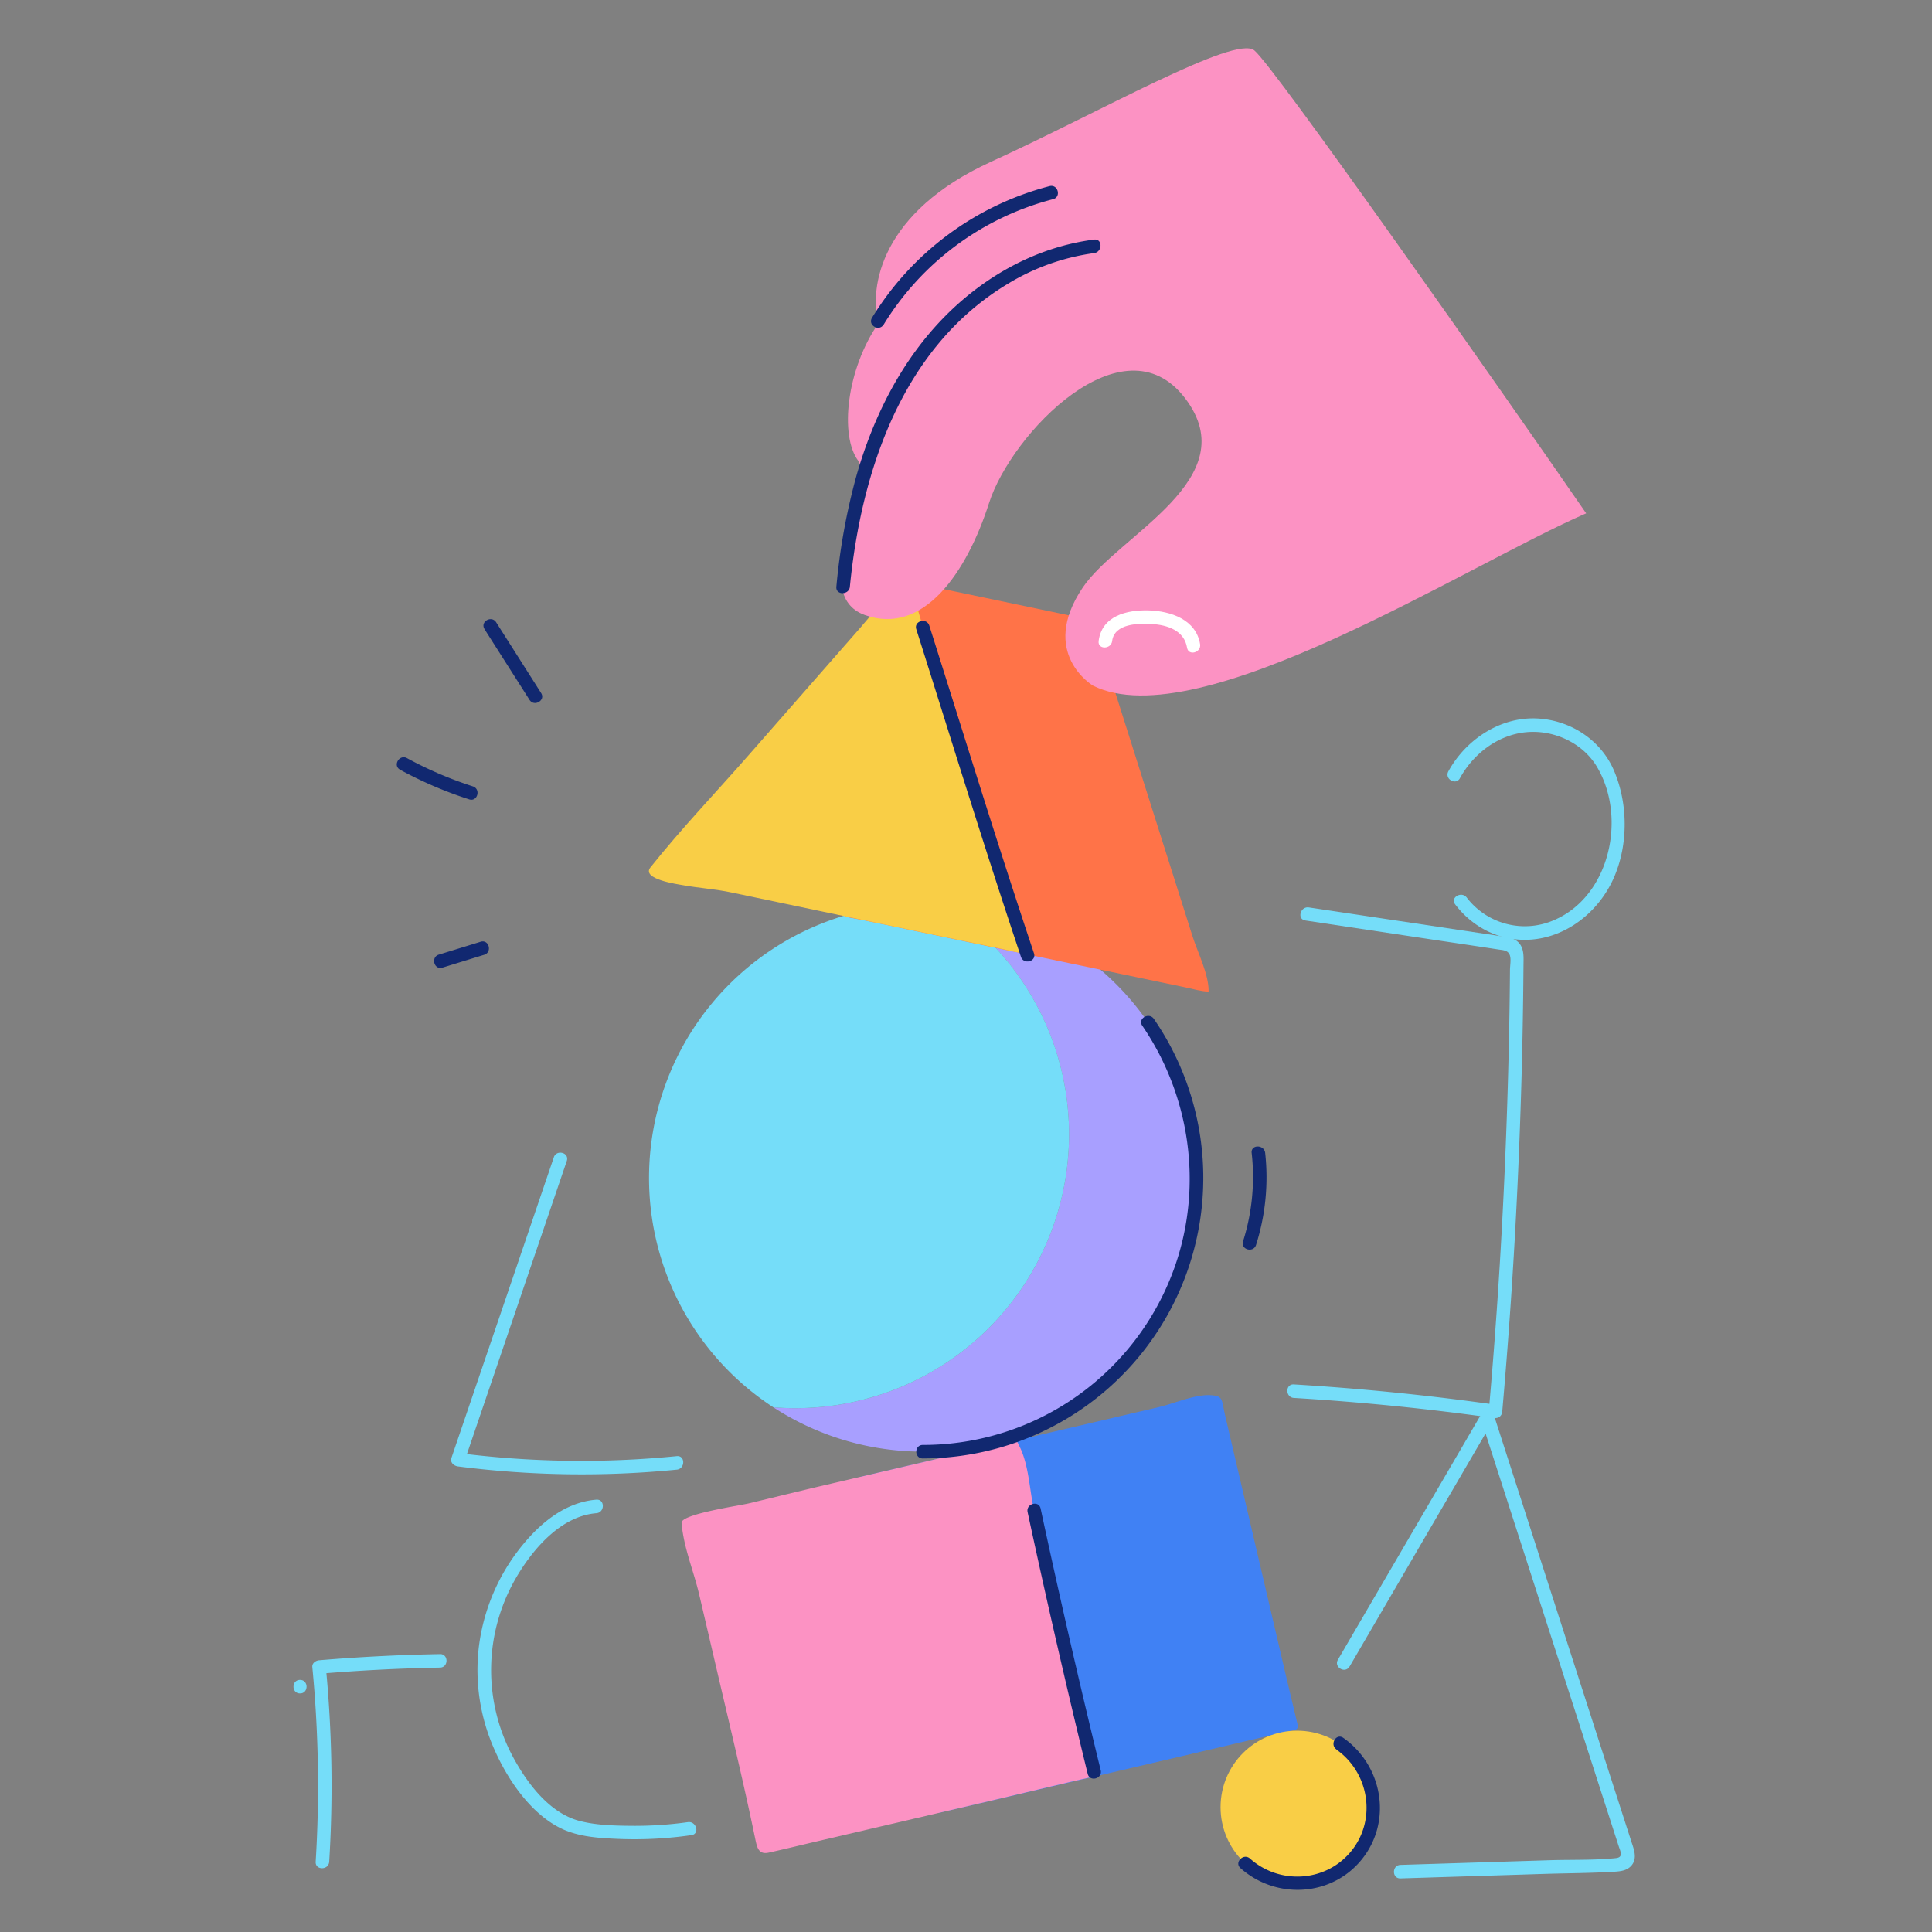 <svg viewBox="0 0 1000 1000" width="1000" height="1000" xmlns="http://www.w3.org/2000/svg"><rect x="0" y="0" width="1000" height="1000" fill="#808080" stroke="none"/><path d="M671.51 894.46c-.53 1-2 1.06-3.51 1.43-2.27.57-4.58 1-6.86 1.51L640 902.34 611.69 909l-32 7.47-32 7.48-28.53 6.67-21.49 5-10.89 2.55-.67.15c-.08-.31-40.65-173.94-40.65-173.94l154.39-36.07c7.72-1.81 18.43-6.53 26.38-6.17 7.21.33 5.91 2.09 8 10.92q7.34 31.46 14.69 62.91t14.71 62.91q3.95 16.86 8 33.72a2.56 2.56 0 01-.12 1.86z" fill="#4081f4"/><path d="M566.22 918.58c-.6 1-1.89 1.37-3.73 1.79-16.56 3.78-33 7.8-49.58 11.67L422 953.29c-8 1.87-16 3.85-24.1 5.63-5.14 1.13-6-2.44-6.9-6.7-6-29-12.94-57.75-19.68-86.57q-4.69-20.14-9.41-40.28c-2.92-12.48-8.05-24.2-9.13-37.12-.38-4.52 29.75-8.89 34.74-10.09 13-3.1 25.95-6.32 39-9.36l70.21-16.41 17.32-4c2.86-.67 5.75-1.55 8.65-2 4.1-.66 3.38-1 5.15 2.58 4.86 10 5.05 23 7.56 33.76l7.11 30.45 15 64.14q4.47 19.1 8.95 38.18a4 4 0 01-.25 3.08z" fill="#fc92c3"/><path d="M489 468.45a141.71 141.71 0 01-77.36 260.43c-3.82 0-7.61-.16-11.36-.46a141.7 141.7 0 1088.72-260z" fill="#a89fff"/><path d="M553.34 587.18A141.56 141.56 0 00489 468.45c-3.75-.29-7.54-.45-11.36-.45a141.7 141.7 0 00-77.36 260.42c3.75.3 7.54.46 11.36.46a141.7 141.7 0 00141.7-141.7z" fill="#75ddf9"/><path d="M563.73 320.69l-94.55-19.79s-11 125.88 15 125.65 79.55-105.86 79.55-105.86z" fill="#ff7348"/><path d="M625.57 513.24c.23-8.72-5.73-20.42-8.33-28.64l-9.62-30.35-19.24-60.71q-7.71-24.36-15.43-48.73c-2-6.35-3.56-13-6.11-19.09-2.75-6.54-3.47-6.42-8-1.93-6.63 6.52-12.64 14.43-18.86 21.52l-57.27 65.35c-16.9 19.29-34 32-50.07 52.22-4.86 6.1 3.75 11.44 6.82 12 8.3 1.49 26.11 5.27 34.37 7l47.11 9.88q46.38 9.71 92.8 19.34c3.86.81 7.86 2.04 11.83 2.14z" fill="#ff7348"/><path d="M530.46 493.33c.22-8.72-5.73-20.42-8.33-28.64l-9.62-30.35-19.24-60.71q-7.71-24.36-15.44-48.72c-2-6.36-3.55-13.05-6.1-19.1-2.75-6.54-3.47-6.42-8-1.93-6.63 6.52-12.65 14.43-18.86 21.52l-57.27 65.35c-16.9 19.29-34.82 38-50.93 58.21-4.86 6.1 13.95 8.69 17 9.24 8.3 1.49 16.78 2 25 3.76l47.1 9.88q46.4 9.71 92.81 19.34c3.91.82 7.91 2.05 11.88 2.15z" fill="#f9ce46"/><path d="M565.75 354.9s-28.33-16.77-5.26-50.89c18.43-27.23 84.83-56.15 52.86-97.94s-89.86 18.24-101.43 54.32-34.06 68.77-64.29 57.94 5.41-67.19-3.38-79.78c-9.74-13-6.16-47.34 10.46-71.26-5.06-18.89 1.45-57.63 58.06-83.47S639.12 18 649.21 26.06 775.5 199.83 821 265.7c-62.07 26.93-200.42 116.37-255.25 89.2z" fill="#fc92c3"/><path d="M439.89 303.71c5.91-60 27.15-123.94 81.58-156.7a115.88 115.88 0 0144.83-16c4.4-.57 4.46-7.57 0-7-29.27 3.77-55.75 18.32-76.52 39.06-23 23-37.92 52.76-46.68 83.86a326.13 326.13 0 00-10.19 56.74c-.44 4.48 6.55 4.45 7 0zM457.39 168a145.73 145.73 0 0187.7-64.92c4.35-1.12 2.51-7.86-1.85-6.74a152.91 152.91 0 00-91.89 68.14c-2.34 3.85 3.7 7.36 6 3.52z" fill="#112870"/><path d="M575.64 331.8c1.15-9.16 13.76-9.23 20.61-8.81 8 .49 16.71 3.33 18.17 12.26.72 4.42 7.45 2.55 6.74-1.86-2.09-12.77-15.35-17.16-26.7-17.46s-24.17 2.88-25.81 15.87c-.56 4.45 6.43 4.41 7 0z" fill="#fff"/><g fill="#112870"><path d="M474.27 325.68c17.91 56.57 35.33 113.32 54.17 169.58 1.42 4.24 8.17 2.42 6.73-1.86-18.83-56.27-36.25-113-54.16-169.58-1.35-4.27-8.1-2.45-6.74 1.86zM477.64 754.89A145.21 145.21 0 00597.26 527.4c-2.52-3.69-8.58-.2-6 3.53 24.63 36 31.31 82 17.27 123.38a138.1 138.1 0 01-130.89 93.59c-4.5 0-4.5 7 0 7zM531.89 782.68q14.6 67.94 31.09 135.45c1.06 4.36 7.8 2.51 6.74-1.86q-16.5-67.5-31.1-135.45c-.94-4.39-7.68-2.54-6.73 1.86z"/></g><circle cx="671.36" cy="935.4" fill="#f9ce46" r="39.6"/><g fill="#112870"><path d="M691.73 905.58c16.89 11.87 20.9 36 7.88 52.31S662.44 975.77 647 962c-3.35-3-8.31 2-4.94 4.94 18.53 16.46 47.48 14.86 63.07-4.84s10.46-48.32-9.85-62.59c-3.69-2.59-7.18 3.47-3.53 6zM250.77 325.63l23.3 36.61c2.41 3.78 8.46.28 6-3.53l-23.26-36.61c-2.41-3.78-8.46-.28-6 3.53zM207.1 398.43a206.6 206.6 0 0035.78 15.33c4.29 1.38 6.13-5.37 1.86-6.74a196.42 196.42 0 01-34.11-14.62c-3.95-2.15-7.48 3.88-3.53 6zM229 500.85l21.63-6.66c4.29-1.32 2.46-8.07-1.85-6.74l-21.64 6.66c-4.28 1.32-2.45 8.06 1.86 6.74zM647.86 596.77a110.51 110.51 0 01-4.46 45.74c-1.36 4.3 5.38 6.14 6.73 1.86a115.55 115.55 0 004.72-47.6c-.49-4.42-7.48-4.47-7 0z"/></g><g fill="#75ddf9"><path d="M286.67 599l-53 155.6c-.82 2.38 1.28 4.15 3.37 4.42a501.76 501.76 0 00113.26 1.67c4.43-.44 4.47-7.43 0-7a500.6 500.6 0 01-113.3-1.63l3.37 4.42 53-155.59c1.46-4.27-5.29-6.1-6.73-1.86zM308.72 776.22c-17.81 1.44-31.74 14.39-41.88 28.17a103.21 103.21 0 00-19.08 48.82 101.11 101.11 0 008.24 52.56c6.82 15.43 18.65 32.9 34.24 40.54 9.47 4.64 20.64 5.16 31 5.56a205.45 205.45 0 0036.67-2c4.43-.62 2.54-7.35-1.86-6.73a196.77 196.77 0 01-29 1.91c-8.93-.08-18.39-.27-27.08-2.53-15.78-4.11-27.42-19.92-34.73-33.65a94.9 94.9 0 011.49-91.55c8.66-15.11 23.33-32.58 41.94-34.09 4.45-.36 4.49-7.35 0-7zM675.62 476.44l66.56 10c11.1 1.66 22.2 3.29 33.29 5 2.44.38 5.23.32 6.09 3.22.63 2.1 0 5.25 0 7.43q-.07 9-.2 17.91-1 67.15-5.07 134.21-2.34 38.24-5.72 76.39l4.43-3.4q-52.43-7.43-105.3-10.63c-4.49-.27-4.48 6.72 0 7q51.9 3.12 103.44 10.37c2.38.34 4.2-.89 4.42-3.37q6.29-71.35 9-143 1.35-35.3 1.81-70.61c.08-5.64.13-11.28.18-16.92 0-4.23.6-9.12-2.7-12.35-2.74-2.68-6.93-2.81-10.48-3.34l-18.6-2.78-79.3-11.88c-4.4-.66-6.29 6.07-1.85 6.73z"/><path d="M698.55 862.58l74.3-127.38-6.38-.84L809 866.18l21.09 65.43 5.2 16.12 2.45 7.59c.88 2.74 2.76 6-1.31 6.44-11.28 1.16-22.95.74-34.29 1.09l-77.26 2.42c-4.48.14-4.5 7.13 0 7l74.29-2.33c12.19-.38 24.47-.39 36.64-1.15 3.35-.21 6.77-.7 8.92-3.55 2.7-3.59 1-8-.26-11.77l-45.54-141.3-25.68-79.65a3.54 3.54 0 00-6.39-.84l-74.35 127.38c-2.27 3.89 3.77 7.41 6 3.52zM755.67 402.76c7-12.69 19.65-22.41 34.34-23.78 14.2-1.32 29.13 5.48 36.53 17.86 15.61 26.16 6.83 67.16-22.34 79.49a37.83 37.83 0 01-45-11.73c-2.68-3.54-8.75-.06-6 3.52 10.39 13.69 27.08 20.77 44.14 17.58 17.28-3.23 31.53-16.14 38.29-32.08 7.17-16.91 7-37.73-.18-54.63-6.68-15.73-22-25.85-38.88-27.06-19.46-1.38-37.72 10.61-46.89 27.3-2.17 3.95 3.87 7.48 6 3.53zM227.72 856.17q-31.32.57-62.57 3.19c-1.74.14-3.69 1.49-3.49 3.49a639.85 639.85 0 011.74 100.78c-.28 4.49 6.71 4.47 7 0a638.65 638.65 0 00-1.75-100.78l-3.49 3.5q31.23-2.62 62.57-3.2c4.5-.08 4.51-7.07 0-7zM155.3 876.52c4.5 0 4.51-7 0-7s-4.5 7 0 7z"/></g></svg>
